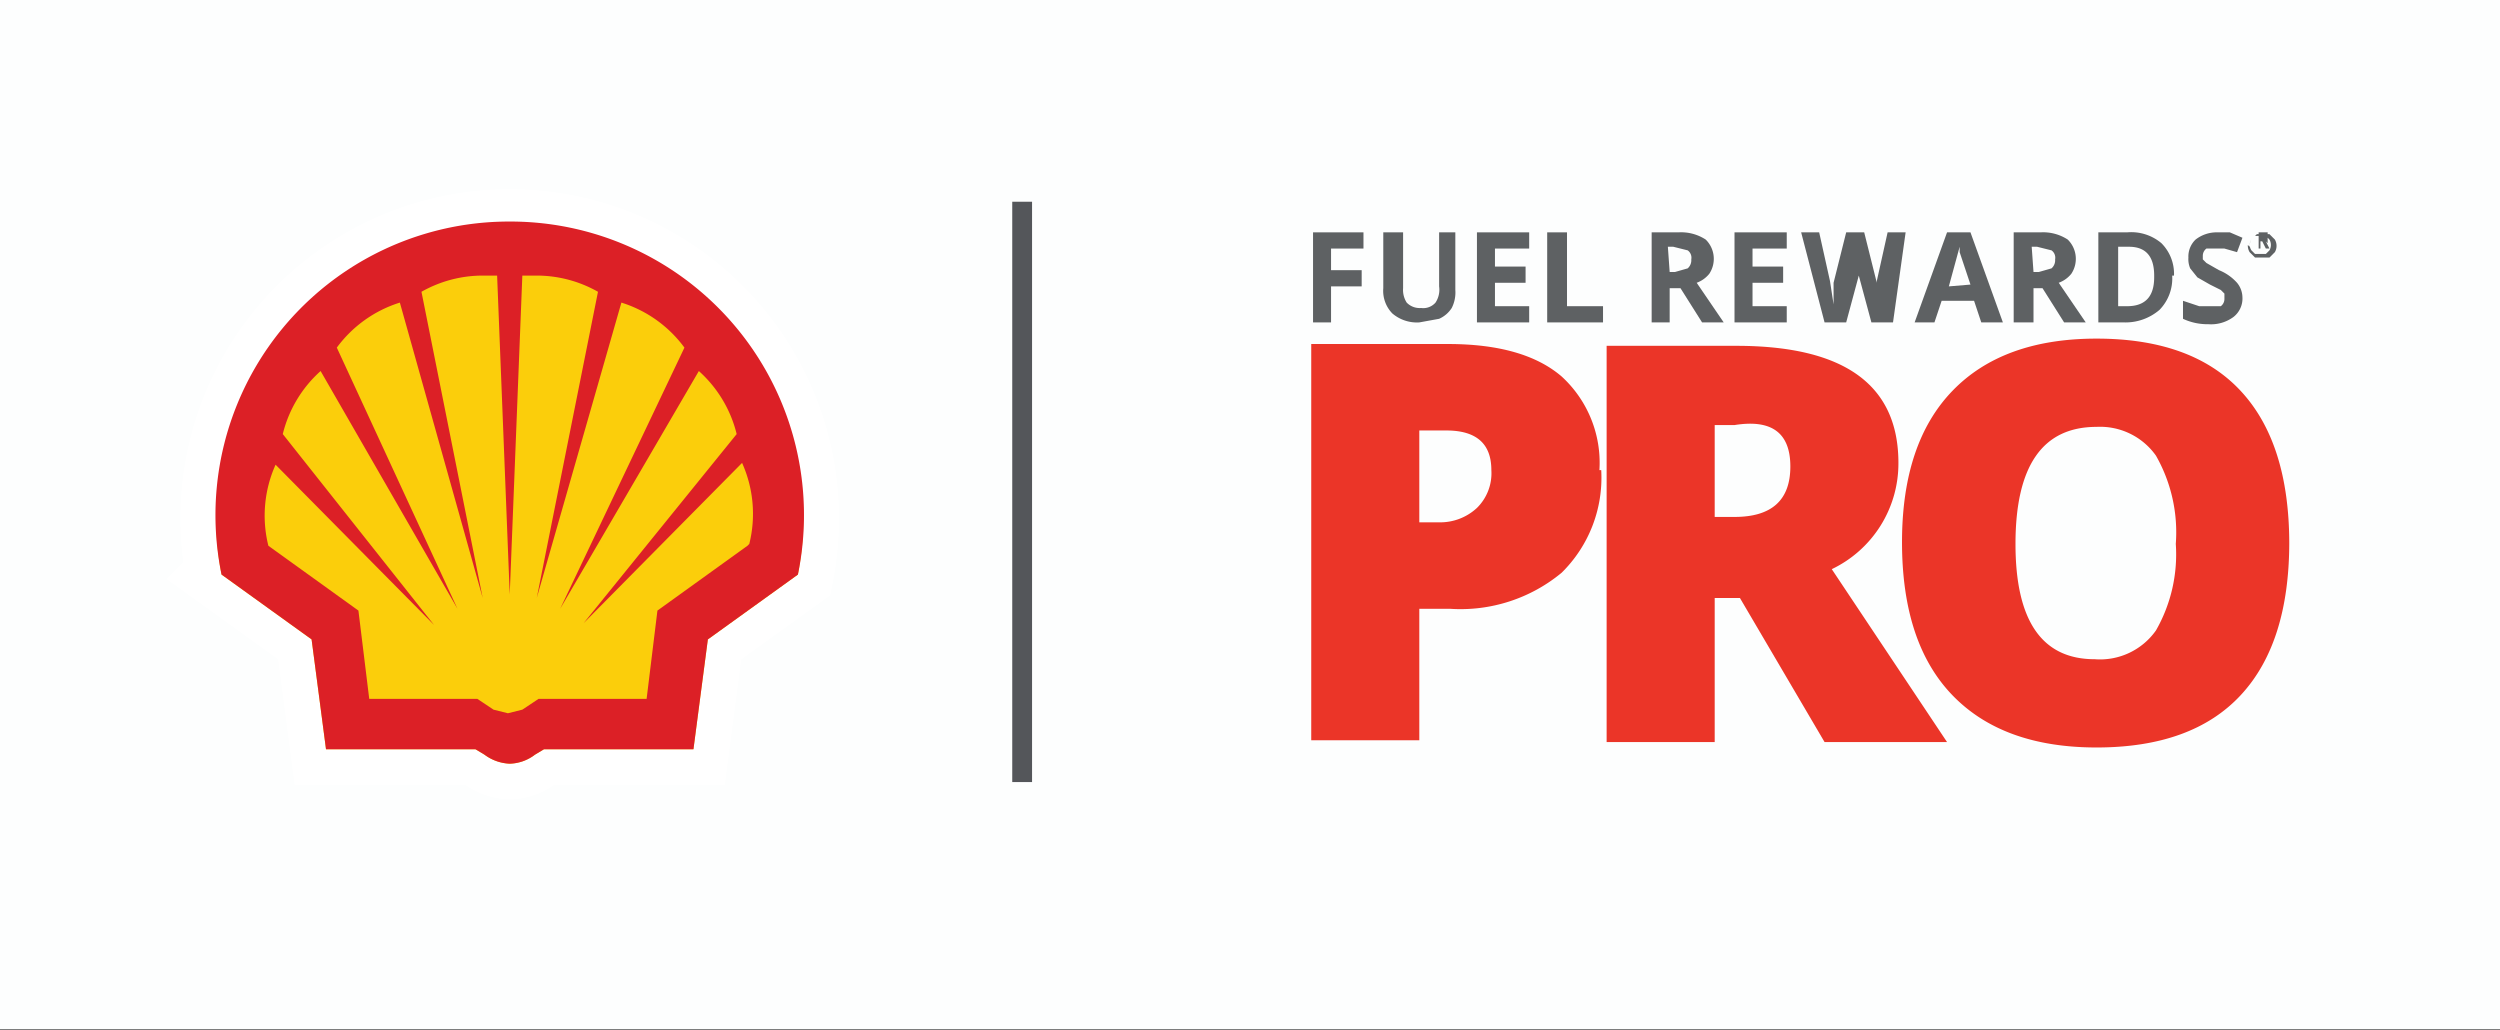 <svg xmlns="http://www.w3.org/2000/svg" viewBox="0 0 138.8 57.2"><rect x="0" y="0" width="138.8" height="57.2" fill="#333333" stroke="none"/><defs><style>.cls-1{fill:#fdfefe;}.cls-2{fill:none;stroke:#fff;stroke-miterlimit:40;stroke-width:3.97px;}.cls-3{fill:#fbce0b;}.cls-4{fill:#dc2026;}.cls-5{fill:#54565a;}.cls-6{fill:#5e6163;}.cls-7{fill:#eb3528;}</style></defs><title>img-logo-lockup</title><g id="Layer_1" data-name="Layer 1"><rect class="cls-1" width="138.8" height="57.15"/><path class="cls-2" d="M26.6,42.1H18.3L17.5,36l-5-3.6a16.3,16.3,0,1,1,32,0l-5,3.6-.8,6.1H30.4l-.5.3a2.4,2.4,0,0,1-1.4.5,2.5,2.5,0,0,1-1.4-.5Z" transform="translate(-0.2 -0.5)"/><path class="cls-3" d="M26.6,42.1H18.3L17.5,36l-5-3.6a16.3,16.3,0,1,1,32,0l-5,3.6-.8,6.1H30.4l-.5.3a2.4,2.4,0,0,1-1.4.5,2.5,2.5,0,0,1-1.4-.5Z" transform="translate(-0.2 -0.5)"/><path class="cls-4" d="M28.5,12.8a16.3,16.3,0,0,0-16,19.6l5,3.6.8,6.1h8.3l.5.3a2.5,2.5,0,0,0,1.4.5,2.4,2.4,0,0,0,1.4-.5l.5-.3h8.3l.8-6.1,5-3.6a16.3,16.3,0,0,0-16-19.6Zm13.2,18-5,3.6-.6,4.9h-6l-.9.6-.8.2-.8-.2-.9-.6h-6l-.6-4.9-5-3.6a6.9,6.9,0,0,1,.4-4.5l8.8,8.9L15.9,24.6A6.9,6.9,0,0,1,18,21.1l7.6,13.2L18.9,19.8a6.9,6.9,0,0,1,3.5-2.5L27,33.7l-3.4-17a6.9,6.9,0,0,1,3.4-.9h.8l.7,17.7.7-17.7h.8a6.9,6.9,0,0,1,3.4.9l-3.4,17,4.7-16.4a6.9,6.9,0,0,1,3.5,2.5L31.3,34.3,39,21.1a6.9,6.9,0,0,1,2.1,3.5L32.6,35.1l8.8-8.9a6.9,6.9,0,0,1,.4,4.5Z" transform="translate(-0.2 -0.5)"/><rect class="cls-5" x="56.2" y="11.2" width="1.1" height="32.22"/></g><g id="Layer_2" data-name="Layer 2"><polygon class="cls-6" points="73.9 17.9 72.9 17.9 72.9 12.9 75.7 12.9 75.7 13.8 73.9 13.8 73.9 15 75.6 15 75.6 15.9 73.9 15.9 73.9 17.9"/><path class="cls-6" d="M81,13.4v3.2a1.9,1.9,0,0,1-.2,1,1.6,1.6,0,0,1-.7.6l-1.1.2a2.1,2.1,0,0,1-1.5-.5,1.8,1.8,0,0,1-.5-1.4V13.4h1.1v3.1a1.3,1.3,0,0,0,.2.8,1,1,0,0,0,.8.3.9.9,0,0,0,.8-.3,1.3,1.3,0,0,0,.2-.9v-3Z" transform="translate(-0.2 -0.5)"/><polygon class="cls-6" points="84.9 17.9 82 17.9 82 12.9 84.9 12.9 84.9 13.8 83 13.8 83 14.8 84.7 14.8 84.7 15.7 83 15.7 83 17 84.9 17 84.9 17.9"/><polygon class="cls-6" points="85.9 17.9 85.9 12.9 87 12.9 87 17 89 17 89 17.9 85.9 17.9"/><path class="cls-6" d="M92.9,16.5v1.9H91.9v-5h1.5a2.5,2.5,0,0,1,1.5.4,1.5,1.5,0,0,1,.2,1.9,1.6,1.6,0,0,1-.7.5l1.5,2.2H94.7l-1.2-1.9Zm0-.9h.3l.7-.2a.6.6,0,0,0,.2-.5.5.5,0,0,0-.2-.5l-.8-.2h-.3Z" transform="translate(-0.2 -0.5)"/><polygon class="cls-6" points="99.2 17.9 96.3 17.9 96.3 12.9 99.2 12.9 99.2 13.8 97.3 13.8 97.3 14.8 99 14.8 99 15.7 97.3 15.7 97.3 17 99.2 17 99.2 17.9"/><path class="cls-6" d="M105.3,18.4h-1.2l-.7-2.6v0l-.7,2.6h-1.2l-1.3-5h1l.6,2.7.2,1.3V16.2l.7-2.8h1l.7,2.8v-.1l.6-2.7h1Z" transform="translate(-0.2 -0.5)"/><path class="cls-6" d="M110.2,18.4l-.4-1.2H108l-.4,1.2h-1.1l1.8-5h1.3l1.8,5Zm-.6-2.1-.6-1.8v-.3l-.6,2.2Z" transform="translate(-0.2 -0.5)"/><path class="cls-6" d="M113.1,16.5v1.9H112v-5h1.5a2.5,2.5,0,0,1,1.5.4,1.5,1.5,0,0,1,.2,1.9,1.6,1.6,0,0,1-.7.5l1.5,2.2h-1.2l-1.2-1.9Zm0-.9h.3l.7-.2a.6.6,0,0,0,.2-.5.5.5,0,0,0-.2-.5l-.8-.2h-.3Z" transform="translate(-0.2 -0.5)"/><path class="cls-6" d="M120.8,15.8a2.5,2.5,0,0,1-.7,1.9,2.9,2.9,0,0,1-2,.7h-1.4v-5h1.6a2.6,2.6,0,0,1,1.9.6,2.4,2.4,0,0,1,.7,1.8m-1.1,0q0-1.6-1.4-1.6h-.6v3.3h.5q1.5,0,1.5-1.6" transform="translate(-0.2 -0.5)"/><path class="cls-6" d="M124.7,17a1.3,1.3,0,0,1-.5,1.1,2.1,2.1,0,0,1-1.4.4,3.2,3.2,0,0,1-1.4-.3v-1l.9.3h1.2a.5.5,0,0,0,.2-.4v-.3l-.2-.2-.6-.3-.7-.4-.4-.5a1.3,1.3,0,0,1-.1-.6,1.3,1.3,0,0,1,.4-1,1.9,1.9,0,0,1,1.2-.4h.7l.7.3-.3.8-.7-.2h-1a.5.5,0,0,0-.2.4v.2l.2.2.7.4a2.7,2.7,0,0,1,1,.7,1.3,1.3,0,0,1,.3.8" transform="translate(-0.2 -0.5)"/><path class="cls-6" d="M125.1,14.2a.7.7,0,0,1,.1-.4l.3-.3h.7l.3.3a.7.7,0,0,1,0,.7l-.3.3h-.8l-.3-.3a.7.7,0,0,1-.1-.4m.1,0a.6.6,0,0,0,.1.3l.2.2h.6l.2-.2a.6.6,0,0,0,0-.6l-.2-.2h-.6l-.2.2a.6.6,0,0,0-.1.3m.9-.2H126l.2.4h-.2l-.2-.4h-.1v.4h-.1v-.9h.5V14m-.4.2h0Z" transform="translate(-0.2 -0.5)"/><path class="cls-7" d="M89.1,26.6a7.4,7.4,0,0,1-2.2,5.7,8.8,8.8,0,0,1-6.2,2H79v7.3h-6v-22h7.6q4.2,0,6.3,1.8a6.5,6.5,0,0,1,2.1,5.2M79,29.5h1.1a3,3,0,0,0,2.1-.8,2.7,2.7,0,0,0,.8-2.1q0-2.2-2.5-2.2H79Z" transform="translate(-0.2 -0.5)"/><path class="cls-7" d="M95.4,33.7v8h-6v-22h7.2q9,0,9,6.5a6.5,6.5,0,0,1-3.7,5.9l6.4,9.6h-6.8l-4.7-8Zm0-4.5h1.1q3.1,0,3.1-2.8t-3.1-2.3H95.4Z" transform="translate(-0.2 -0.5)"/><path class="cls-7" d="M127.3,30.6q0,5.6-2.7,8.5t-8,2.9q-5.2,0-8-2.9t-2.8-8.5q0-5.5,2.8-8.4t8-2.9q5.3,0,8,2.9t2.7,8.5m-15.2,0q0,6.4,4.4,6.4a3.8,3.8,0,0,0,3.4-1.6,8.5,8.5,0,0,0,1.1-4.8,8.6,8.6,0,0,0-1.1-4.9,3.8,3.8,0,0,0-3.3-1.6q-4.5,0-4.5,6.5" transform="translate(-0.2 -0.5)"/></g></svg>